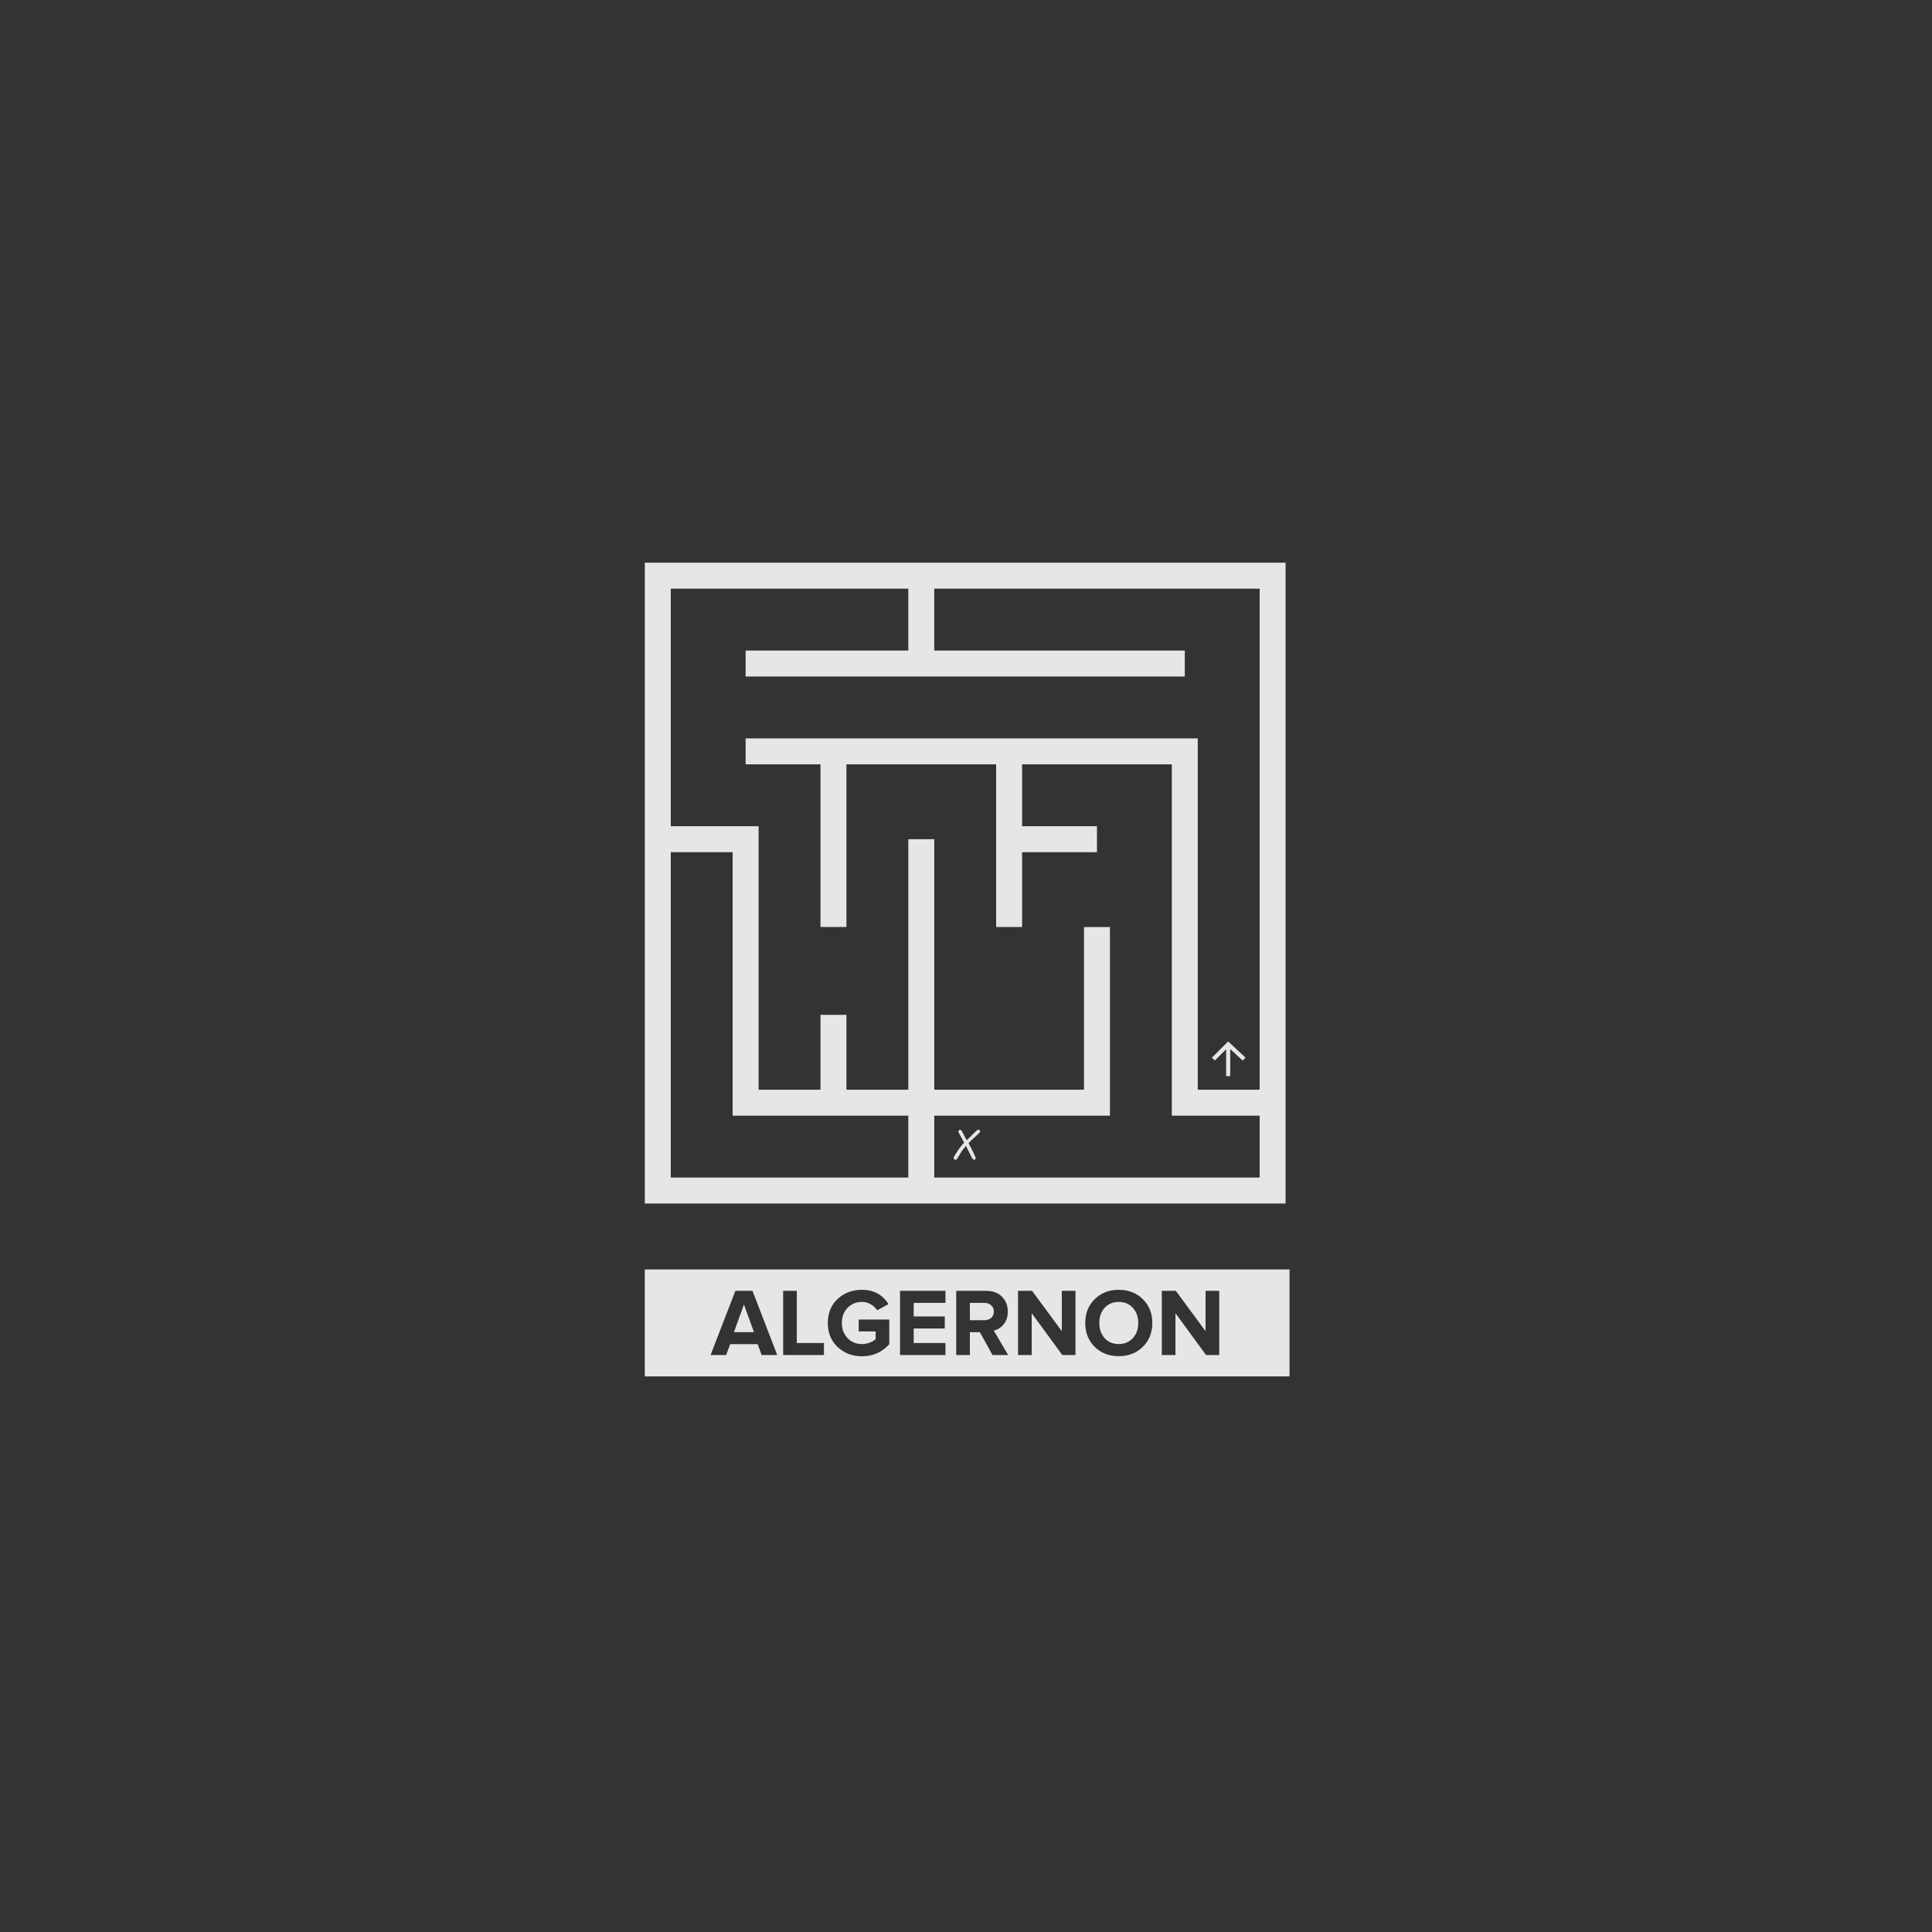 <?xml version="1.0" encoding="UTF-8"?>
<svg width="81.492mm" height="81.492mm" version="1.1" viewBox="0 0 81.492 81.492" xmlns="http://www.w3.org/2000/svg">
<g transform="translate(-14.21 -75.684)">
<rect x="14.21" y="75.684" width="81.492" height="81.492" fill="#333"/>
<g transform="matrix(.256 0 0 .256 32.735 70.565)" fill="#e6e6e6">
<path transform="matrix(.265 0 0 .265 -60.877 -234.86)" d="m357.57 1311.6v398.42h398.42v-398.42zm16.143 16.143h147.69v38.471h-101.15v16.143h273.05v-16.143h-155.76v-38.471h202.3v311.52h-38.471v-218.45h-281.12v16.143h46.541v101.15h16.143v-101.15h93.078v101.15h16.143v-46.543h46.541v-16.143h-46.541v-38.469h93.078v218.45h54.613v38.471h-202.3v-38.471h109.23v-117.29h-16.145v101.15h-93.082v-155.76h-16.141v155.76h-38.467v-46.541h-16.143v46.541h-38.469v-163.83h-54.613zm0 163.83h38.469v163.83h109.22v38.471h-147.69zm346.54 117.68-10.078 10.062 1.812 1.812 7.019-7.035v16.715h2.547v-16.869l7.769 7.217 1.727-1.867zm-155.41 54.84c-0.302 0.057-0.886 0.5-1.754 1.33l-5.346 5.232c-0.679-1.15-1.491-2.667-2.434-4.553-0.641-1.282-1.178-1.924-1.611-1.924-0.321 0.038-0.594 0.141-0.82 0.31-0.226 0.226-0.34 0.462-0.34 0.707 0 0.358 0.206 0.897 0.621 1.613 1.056 1.81 2.047 3.619 2.971 5.43-1.452 1.452-2.914 3.292-4.385 5.518-1.433 2.169-2.148 3.498-2.148 3.988 0 0.302 0.122 0.556 0.367 0.764 0.245 0.207 0.556 0.31 0.934 0.31 0.339 0 0.708-0.33 1.103-0.99l1.725-2.914c0.792-1.377 1.97-2.961 3.535-4.752 0.453 0.811 1.633 3.188 3.537 7.129 0.49 1.018 0.97 1.527 1.441 1.527 0.698-0.057 1.047-0.452 1.047-1.188-0.057-0.377-0.433-1.273-1.131-2.688l-2.121-4.215-1.19-2.264c1.678-1.659 3.273-3.168 4.781-4.525 1.641-1.471 2.461-2.348 2.461-2.631 0-0.415-0.114-0.716-0.34-0.904-0.226-0.207-0.527-0.312-0.904-0.312zm-207.28 86.928v66.5h400.86v-66.5zm135.03 12.642c7.258 0 12.761 2.972 16.51 8.914l-7.059 3.828c-0.957-1.515-2.272-2.752-3.947-3.709-1.635-0.997-3.47-1.496-5.504-1.496-3.629 0-6.62 1.238-8.973 3.711-2.353 2.473-3.529 5.602-3.529 9.391 0 3.789 1.176 6.92 3.529 9.393s5.344 3.707 8.973 3.707c1.675 0 3.29-0.298 4.846-0.896 1.555-0.598 2.771-1.317 3.648-2.154v-4.785h-10.527v-7.418h19.023v15.312c-4.506 5.025-10.171 7.539-16.99 7.539-5.982 0-11.027-1.916-15.135-5.744-4.068-3.829-6.102-8.812-6.102-14.953 1e-5 -6.181 2.034-11.166 6.102-14.955 4.108-3.789 9.153-5.684 15.135-5.684zm159.64 0c6.062 0 11.047 1.934 14.955 5.803 3.948 3.868 5.924 8.814 5.924 14.836 0 6.022-1.976 10.968-5.924 14.836-3.908 3.868-8.893 5.801-14.955 5.801-6.022 0-11.007-1.933-14.955-5.801-3.908-3.908-5.861-8.854-5.861-14.836s1.953-10.907 5.861-14.775c3.948-3.908 8.933-5.863 14.955-5.863zm-238.35 0.658h10.646l15.373 39.9h-9.689l-2.451-6.762h-17.109l-2.514 6.762h-9.689zm29.707 0h8.492v32.422h16.871v7.479h-25.363zm72.67 0h28.236v7.479h-19.742v8.434h19.322v7.479h-19.322v9.031h19.742v7.479h-28.236zm34.934 0h18.664c4.108 0 7.357 1.197 9.75 3.59 2.433 2.393 3.648 5.483 3.648 9.271 0 3.27-0.857 5.923-2.572 7.957-1.675 2.034-3.728 3.329-6.16 3.887l8.973 15.195h-9.752l-7.836-14.178h-6.221v14.178h-8.494zm38.439 0h8.734l18.482 25.064v-25.064h8.494v39.9h-8.193l-19.023-26.021v26.021h-8.494zm89.379 0h8.732l18.484 25.064v-25.064h8.494v39.9h-8.195l-19.021-26.021v26.021h-8.494zm-26.781 6.879c-3.629 0-6.56 1.238-8.793 3.711-2.193 2.473-3.289 5.602-3.289 9.391 0 3.789 1.096 6.92 3.289 9.393 2.233 2.473 5.164 3.707 8.793 3.707 3.629 0 6.562-1.234 8.795-3.707 2.233-2.473 3.35-5.604 3.35-9.393 0-3.788-1.116-6.918-3.35-9.391-2.233-2.473-5.166-3.711-8.795-3.711zm-92.543 0.6v10.768h8.914c1.755 0 3.19-0.478 4.307-1.435 1.117-0.997 1.676-2.314 1.676-3.949 0-1.635-0.559-2.932-1.676-3.889-1.117-0.997-2.552-1.494-4.307-1.494zm-140.48 1.016-6.221 17.168h12.441z"/>
<g transform="matrix(.61 0 0 .61 225.92 -299.2)"></g>
</g>
</g>
</svg>

